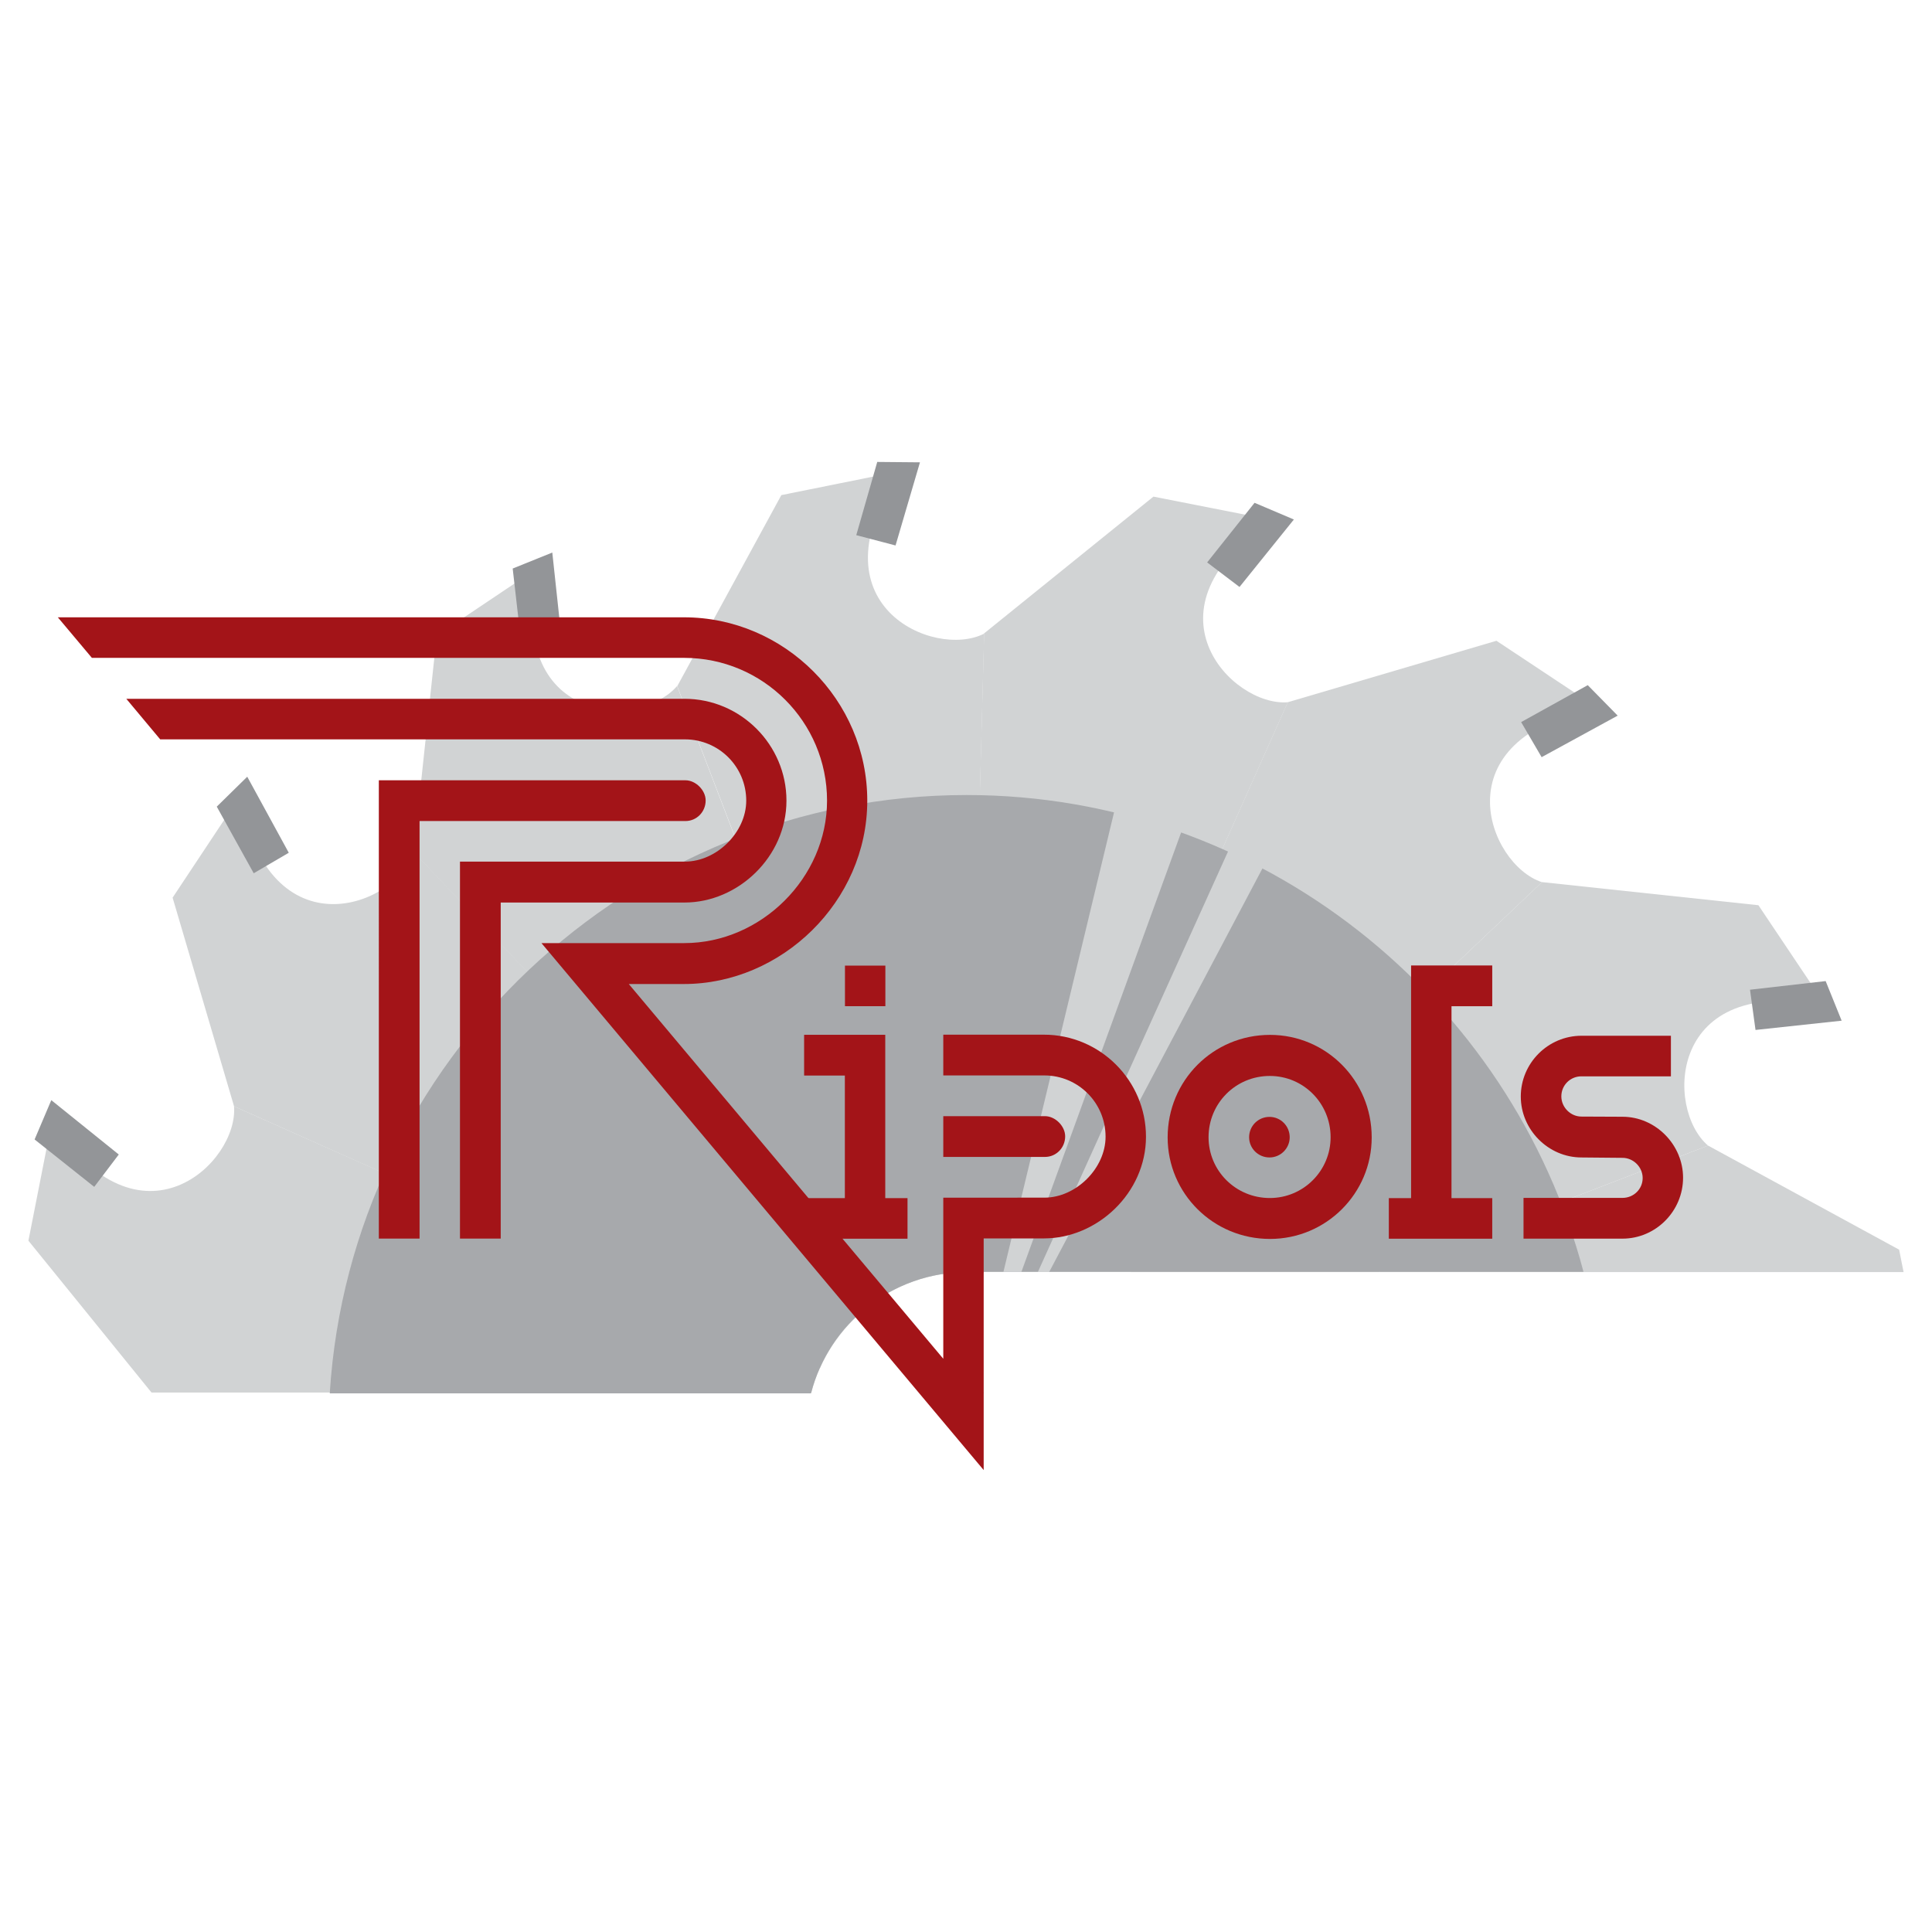 <?xml version="1.0" encoding="utf-8"?>
<!-- Generator: Adobe Illustrator 13.0.0, SVG Export Plug-In . SVG Version: 6.00 Build 14948)  -->
<!DOCTYPE svg PUBLIC "-//W3C//DTD SVG 1.0//EN" "http://www.w3.org/TR/2001/REC-SVG-20010904/DTD/svg10.dtd">
<svg version="1.0" id="Layer_1" xmlns="http://www.w3.org/2000/svg" xmlns:xlink="http://www.w3.org/1999/xlink" x="0px" y="0px"
	 width="192.756px" height="192.756px" viewBox="0 0 192.756 192.756" enable-background="new 0 0 192.756 192.756"
	 xml:space="preserve">
<g>
	<polygon fill-rule="evenodd" clip-rule="evenodd" fill="#FFFFFF" points="0,0 192.756,0 192.756,192.756 0,192.756 0,0 	"/>
	<polygon fill-rule="evenodd" clip-rule="evenodd" fill="#D1D3D4" points="189.922,126.918 137.535,126.918 170.416,114.295 
		189.477,124.68 189.922,126.918 	"/>
	<path fill-rule="evenodd" clip-rule="evenodd" fill="#D1D3D4" d="M137.535,126.918h-24.717l41.029-38.91l21.59,2.306l6.746,10.062
		c-15.783-3.314-16.072,10.281-11.768,13.92L137.535,126.918L137.535,126.918z"/>
	<path fill-rule="evenodd" clip-rule="evenodd" fill="#D1D3D4" d="M103.131,126.889h9.736l40.977-38.875
		c-5.381-1.725-10.299-14.399,5.553-17.388l-10.096-6.696l-20.822,6.132L103.131,126.889L103.131,126.889z"/>
	<path fill-rule="evenodd" clip-rule="evenodd" fill="#D1D3D4" d="M96.477,126.924c0.563,0,1.093,0,1.674,0.051v-0.068h0.018v-0.018
		h4.971l25.348-56.827c-5.621,0.461-15.016-9.36-1.521-18.174l-11.889-2.34L98.184,63.195L96.477,126.924L96.477,126.924z"/>
	<path fill-rule="evenodd" clip-rule="evenodd" fill="#D1D3D4" d="M90.424,128.121c1.879-0.785,3.929-1.195,6.063-1.195
		l1.708-63.711c-5.021,2.58-17.456-2.904-8.369-16.209l-11.871,2.391L67.57,68.459L90.424,128.121L90.424,128.121z"/>
	<path fill-rule="evenodd" clip-rule="evenodd" fill="#D1D3D4" d="M85.297,131.492c1.452-1.436,3.194-2.58,5.107-3.365
		l-22.854-59.68c-3.639,4.305-17.235,4.014-13.921-11.769l-10.06,6.747l-2.306,21.59L85.297,131.492L85.297,131.492z"/>
	<path fill-rule="evenodd" clip-rule="evenodd" fill="#D1D3D4" d="M81.82,136.48c0.837-1.879,2.033-3.57,3.501-4.988L41.305,85.015
		c-1.725,5.38-14.399,10.3-17.388-5.551l-6.696,10.095l6.132,20.822L81.82,136.48L81.82,136.48z"/>
	<path fill-rule="evenodd" clip-rule="evenodd" fill="#D1D3D4" d="M80.945,138.934c0.222-0.871,0.512-1.709,0.888-2.512
		l-58.484-26.047c0.461,5.619-9.36,15.014-18.174,1.52l-2.34,11.889l12.281,15.15H80.945L80.945,138.934z"/>
	<polygon fill-rule="evenodd" clip-rule="evenodd" fill="#939598" points="174.598,98.744 182.146,97.883 183.742,101.834 
		175.148,102.758 174.598,98.744 	"/>
	<polygon fill-rule="evenodd" clip-rule="evenodd" fill="#939598" points="151.764,72.044 158.41,68.358 161.396,71.399 
		153.809,75.542 151.764,72.044 	"/>
	<polygon fill-rule="evenodd" clip-rule="evenodd" fill="#939598" points="120.438,56.113 125.168,50.165 129.09,51.831 
		123.666,58.562 120.438,56.113 	"/>
	<polygon fill-rule="evenodd" clip-rule="evenodd" fill="#939598" points="85.43,53.393 87.523,46.088 91.785,46.126 89.349,54.421 
		85.43,53.393 	"/>
	<polygon fill-rule="evenodd" clip-rule="evenodd" fill="#939598" points="52.014,64.273 51.151,56.723 55.103,55.127 
		56.027,63.722 52.014,64.273 	"/>
	<polygon fill-rule="evenodd" clip-rule="evenodd" fill="#939598" points="25.313,87.125 21.627,80.479 24.668,77.493 28.811,85.08 
		25.313,87.125 	"/>
	<polygon fill-rule="evenodd" clip-rule="evenodd" fill="#939598" points="9.401,118.414 3.452,113.684 5.118,109.762 
		11.85,115.186 9.401,118.414 	"/>
	<path fill-rule="evenodd" clip-rule="evenodd" fill="#A7A9AC" d="M98.148,126.975c-0.581-0.051-1.11-0.051-1.691-0.051
		c-7.447,0-13.767,5.158-15.543,12.092H32.9c2.067-33.188,29.857-59.696,63.541-59.696c29.413,0,54.35,20.292,61.542,47.569H98.166
		v0.018h-0.018V126.975L98.148,126.975z"/>
	<polygon fill-rule="evenodd" clip-rule="evenodd" fill="#D1D3D4" points="101.904,126.9 100.111,126.9 112.084,77.162 
		119.002,79.86 101.904,126.9 	"/>
	<path fill-rule="evenodd" clip-rule="evenodd" fill="#D1D3D4" d="M104.674,126.91h-1.127l20.617-45.589l3.637,1.828L104.674,126.91
		L104.674,126.91z M98.08,139.004h0.068v-0.172L98.08,139.004L98.08,139.004z"/>
	<path fill-rule="evenodd" clip-rule="evenodd" fill="#A31418" d="M98.143,123.557h6.012c5.33,0,10.18-4.543,10.18-10.145
		c0-5.604-4.578-10.182-10.18-10.182H94.111v4.066h10.079c3.381,0,6.113,2.732,6.113,6.115c0,3.143-2.938,6.08-6.113,6.08H94.111
		v0.512v15.561L62.734,98.176h5.5c9.736,0,18.294-8.216,18.294-18.294c0-10.026-8.268-18.293-18.294-18.293H5.769l3.399,4.048h59.1
		c7.857,0,14.246,6.389,14.246,14.246c0,7.687-6.576,14.211-14.246,14.211H54.022l44.12,52.575V123.557L98.143,123.557z
		 M68.387,77.849c1.025,0,2.016,0.991,2.016,2.016c0,1.127-0.888,2.05-2.016,2.05H41.861v41.66h-4.065V77.849H68.387L68.387,77.849z
		 M45.892,85.962v37.612h4.065V90.045h18.345c5.33,0,10.163-4.561,10.163-10.163c0-5.585-4.578-10.163-10.163-10.163h-55.7
		l3.382,4.048h52.353c3.382,0,6.115,2.733,6.115,6.115c0,3.16-2.956,6.081-6.115,6.081H45.892L45.892,85.962z M94.111,111.361v4.066
		h10.147c1.127,0,2.014-0.924,2.014-2.051c0-1.025-0.99-2.016-2.014-2.016H94.111L94.111,111.361z"/>
	<polygon fill-rule="evenodd" clip-rule="evenodd" fill="#A31418" points="84.302,96.339 84.302,100.387 88.333,100.387 
		88.333,96.339 84.302,96.339 	"/>
	<polygon fill-rule="evenodd" clip-rule="evenodd" fill="#A31418" points="80.227,123.586 80.227,119.537 84.292,119.537 
		84.292,107.307 80.227,107.307 80.227,103.242 88.323,103.242 88.323,119.537 90.543,119.537 90.543,123.586 80.227,123.586 	"/>
	<path fill-rule="evenodd" clip-rule="evenodd" fill="#A31418" d="M126.691,107.348c3.348,0,6.064,2.717,6.064,6.115
		c0,3.348-2.717,6.064-6.064,6.064c-3.398,0-6.113-2.717-6.113-6.064C120.578,110.064,123.293,107.348,126.691,107.348
		L126.691,107.348z M126.658,111.432c1.109,0,2.016,0.904,2.016,2.031c0,1.111-0.906,2.016-2.016,2.016
		c-1.127,0-2.033-0.904-2.033-2.016C124.625,112.336,125.531,111.432,126.658,111.432L126.658,111.432z M126.709,103.25
		c5.604,0,10.146,4.543,10.146,10.23c0,5.586-4.543,10.129-10.146,10.129c-5.67,0-10.213-4.543-10.213-10.129
		C116.496,107.793,121.039,103.25,126.709,103.25L126.709,103.25z"/>
	<polygon fill-rule="evenodd" clip-rule="evenodd" fill="#A31418" points="148.881,123.586 148.881,119.537 144.816,119.537 
		144.816,100.391 148.881,100.391 148.881,96.325 140.785,96.325 140.785,119.537 138.564,119.537 138.564,123.586 148.881,123.586 
			"/>
	<path fill-rule="evenodd" clip-rule="evenodd" fill="#A31418" d="M161.873,115.518c1.094,0,2.016,0.922,2.016,2.016
		c0,1.092-0.887,1.98-2.016,1.98h-9.871v4.066h9.871c3.314,0,6.047-2.734,6.047-6.082c0-3.279-2.732-6.08-6.047-6.08l-4.098-0.018
		c-1.076,0-2-0.922-2-2.016c0-1.109,0.889-1.998,2-1.998h8.932v-4.049h-8.916c-3.33,0-6.062,2.717-6.062,6.064
		c0,3.297,2.732,6.08,6.062,6.08C159.107,115.482,160.525,115.518,161.873,115.518L161.873,115.518z"/>
</g>
</svg>
